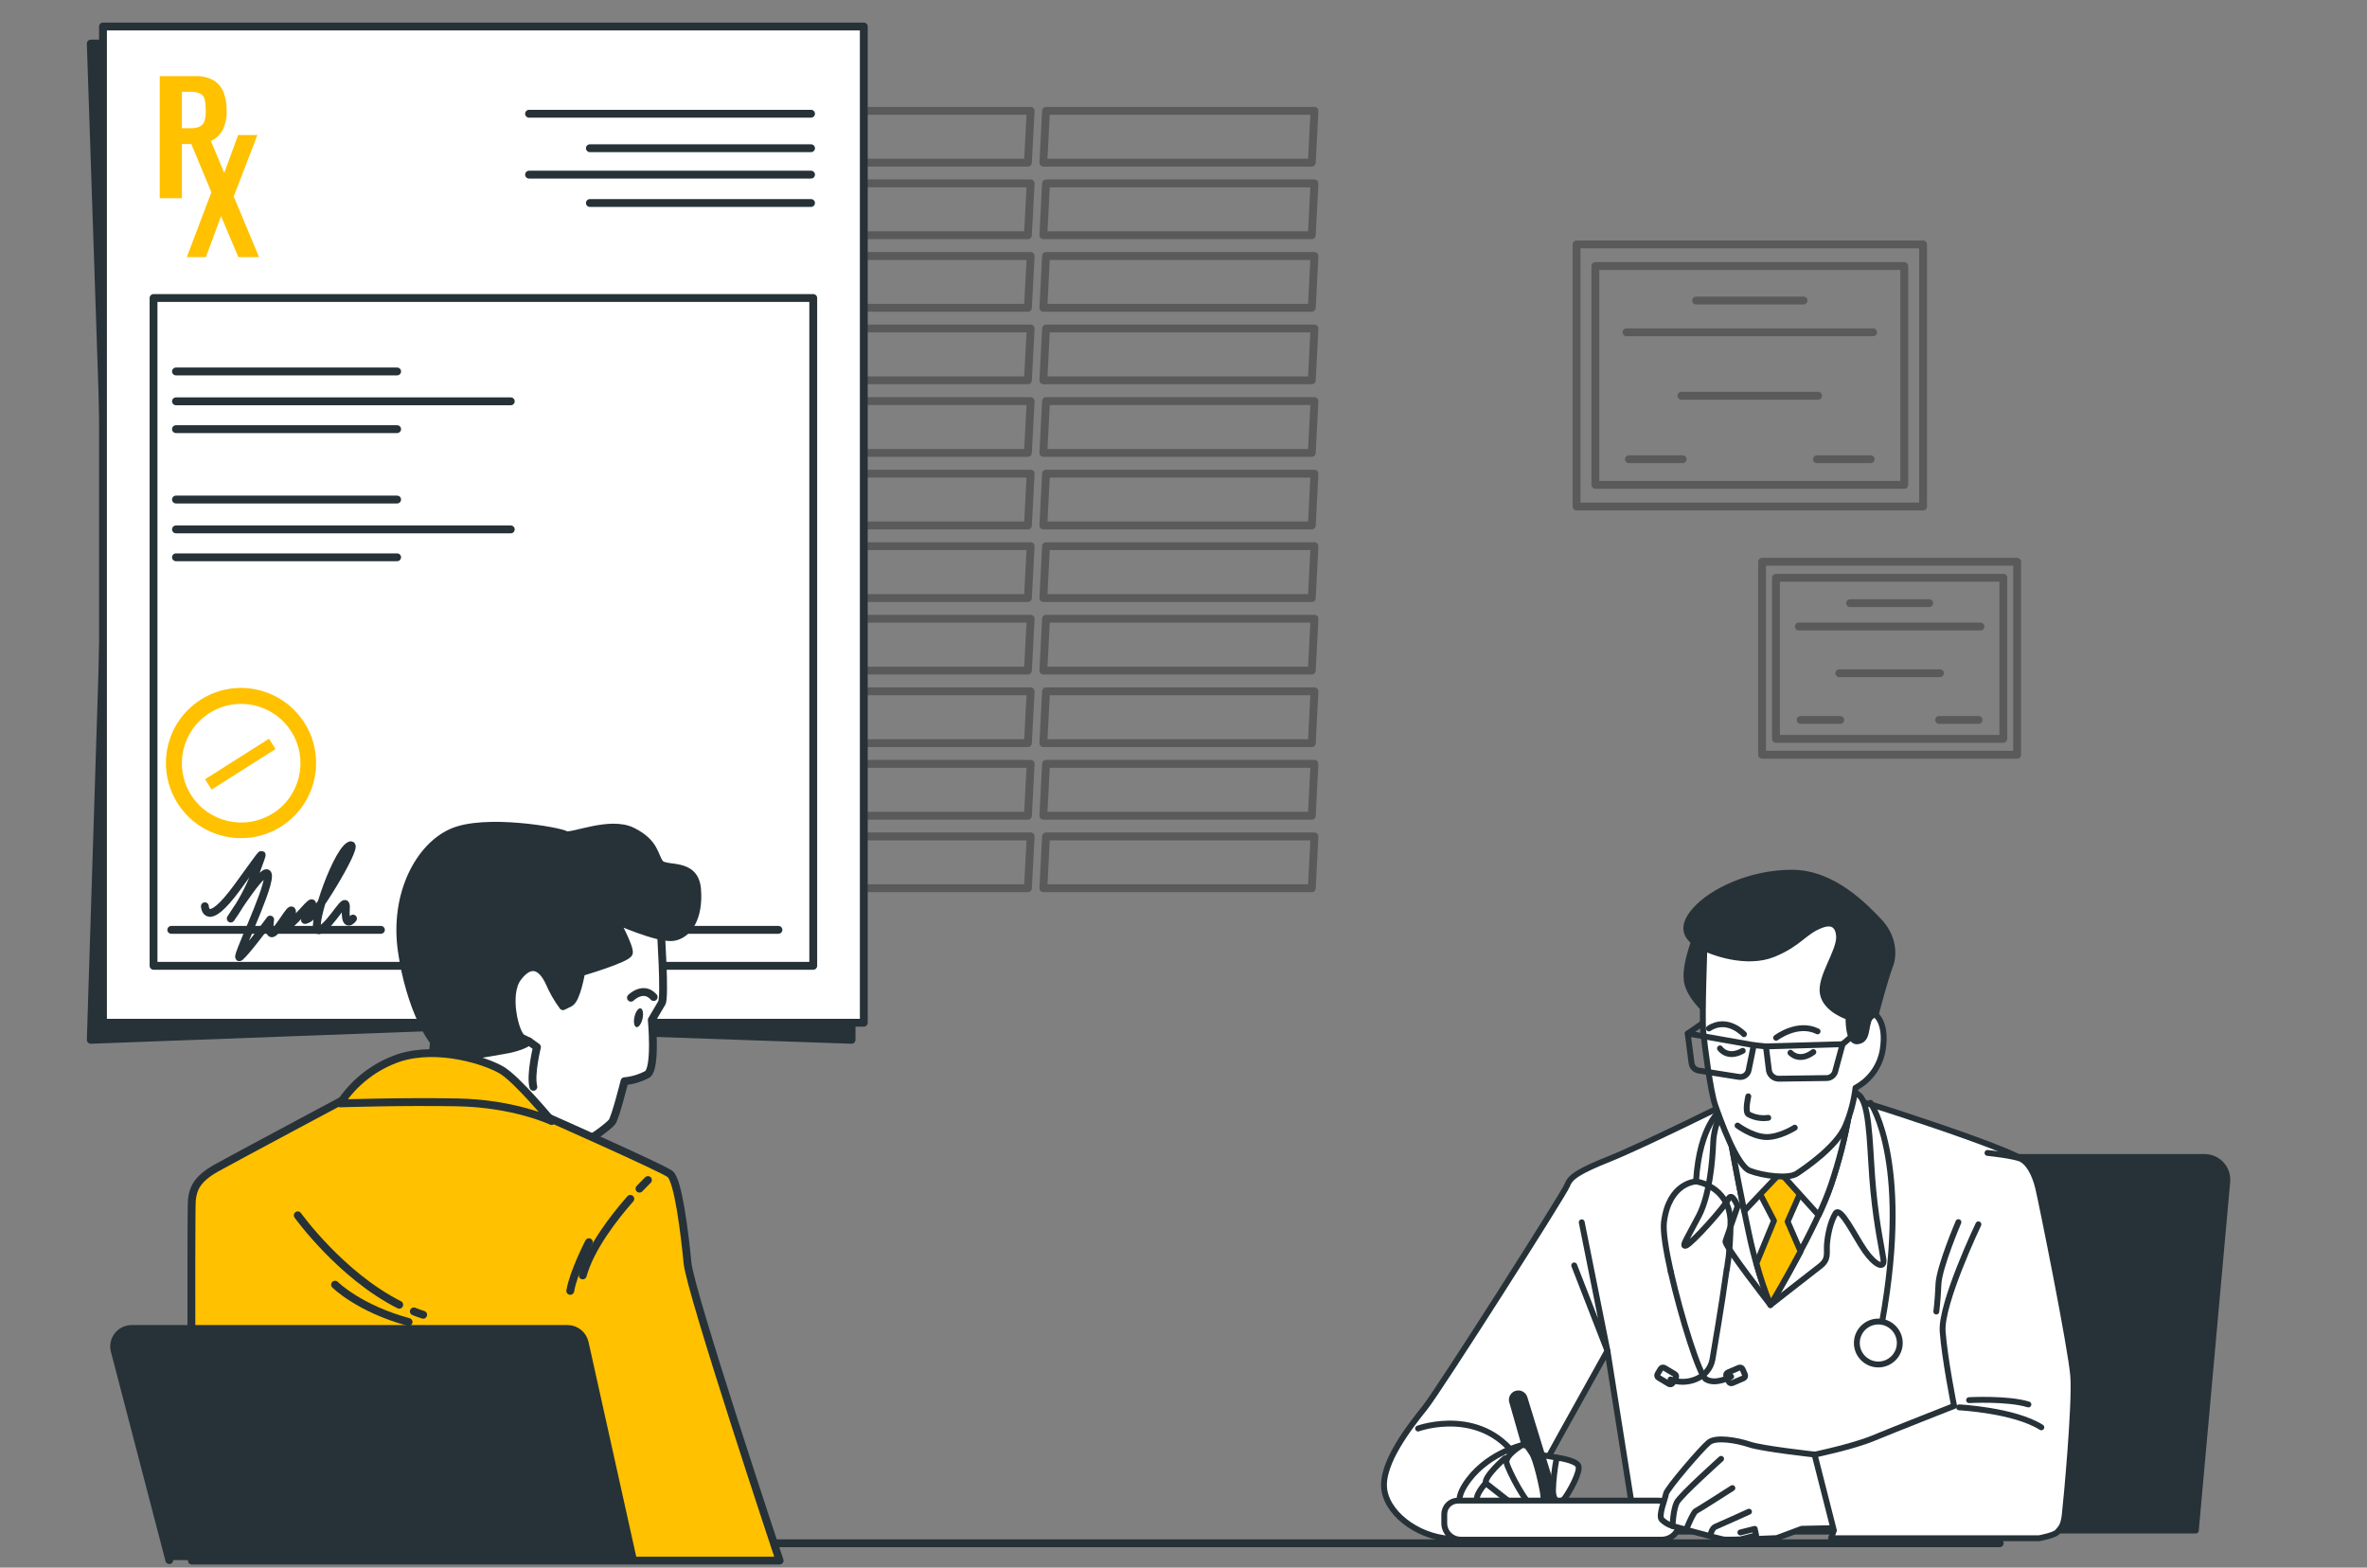 <?xml version="1.0" encoding="UTF-8"?>
<svg id="Layer_1" data-name="Layer 1" xmlns="http://www.w3.org/2000/svg" viewBox="0 0 302 200">
  <rect x="0" y="0" width="302" height="200" fill="#808080" stroke="none"/>
  <defs>
    <style>
      .cls-1, .cls-2, .cls-3, .cls-4, .cls-5, .cls-6, .cls-7, .cls-8, .cls-9 {
        stroke-linecap: round;
        stroke-linejoin: round;
      }

      .cls-1, .cls-2, .cls-4, .cls-5, .cls-6, .cls-7, .cls-8, .cls-9 {
        stroke: #263238;
      }

      .cls-1, .cls-2, .cls-4, .cls-8 {
        stroke-width: .75px;
      }

      .cls-1, .cls-5 {
        fill: #fff;
      }

      .cls-10, .cls-8, .cls-9 {
        fill: #ffc100;
      }

      .cls-2, .cls-11, .cls-7 {
        fill: #263238;
      }

      .cls-3 {
        stroke: #000;
      }

      .cls-3, .cls-4, .cls-6 {
        fill: none;
      }

      .cls-12 {
        opacity: .3;
      }
    </style>
  </defs>
  <g id="freepik--Window--inject-213">
    <g class="cls-12">
      <polygon class="cls-3" points="131.15 20.75 96.9 20.75 97.25 14.14 131.5 14.14 131.15 20.75"/>
      <polygon class="cls-3" points="131.15 30.01 96.9 30.01 97.25 23.4 131.5 23.4 131.15 30.01"/>
      <polygon class="cls-3" points="131.15 39.27 96.9 39.27 97.25 32.66 131.5 32.66 131.15 39.27"/>
      <polygon class="cls-3" points="131.15 48.52 96.9 48.52 97.25 41.91 131.5 41.91 131.15 48.52"/>
      <polygon class="cls-3" points="131.15 57.78 96.9 57.78 97.25 51.17 131.5 51.17 131.15 57.78"/>
      <polygon class="cls-3" points="131.15 67.04 96.9 67.04 97.25 60.43 131.5 60.43 131.15 67.04"/>
      <polygon class="cls-3" points="131.15 76.3 96.9 76.3 97.25 69.68 131.5 69.68 131.15 76.3"/>
      <polygon class="cls-3" points="131.15 85.55 96.9 85.55 97.25 78.94 131.5 78.94 131.15 85.55"/>
      <polygon class="cls-3" points="131.15 94.81 96.9 94.81 97.25 88.2 131.5 88.2 131.15 94.81"/>
      <polygon class="cls-3" points="131.15 104.07 96.9 104.07 97.25 97.45 131.5 97.45 131.15 104.07"/>
      <polygon class="cls-3" points="131.15 113.32 96.9 113.32 97.25 106.71 131.5 106.71 131.15 113.32"/>
      <polygon class="cls-3" points="167.37 20.75 133.12 20.75 133.46 14.14 167.71 14.14 167.37 20.75"/>
      <polygon class="cls-3" points="167.37 30.01 133.12 30.01 133.46 23.4 167.71 23.4 167.37 30.01"/>
      <polygon class="cls-3" points="167.37 39.27 133.12 39.27 133.46 32.66 167.71 32.66 167.37 39.27"/>
      <polygon class="cls-3" points="167.37 48.52 133.12 48.52 133.46 41.91 167.71 41.91 167.37 48.52"/>
      <polygon class="cls-3" points="167.37 57.78 133.12 57.78 133.46 51.17 167.71 51.17 167.37 57.78"/>
      <polygon class="cls-3" points="167.37 67.04 133.12 67.04 133.46 60.43 167.71 60.43 167.37 67.04"/>
      <polygon class="cls-3" points="167.37 76.3 133.12 76.3 133.46 69.68 167.71 69.68 167.37 76.3"/>
      <polygon class="cls-3" points="167.37 85.55 133.12 85.55 133.46 78.94 167.71 78.94 167.37 85.55"/>
      <polygon class="cls-3" points="167.37 94.81 133.12 94.81 133.46 88.2 167.71 88.2 167.37 94.81"/>
      <polygon class="cls-3" points="167.37 104.07 133.12 104.07 133.46 97.45 167.71 97.45 167.37 104.07"/>
      <polygon class="cls-3" points="167.37 113.32 133.12 113.32 133.46 106.71 167.71 106.71 167.37 113.32"/>
    </g>
  </g>
  <g id="freepik--Diplomas--inject-213">
    <g class="cls-12">
      <rect class="cls-3" x="201.15" y="31.18" width="44.21" height="33.44"/>
      <rect class="cls-3" x="203.55" y="33.94" width="39.41" height="27.92"/>
      <line class="cls-3" x1="216.4" y1="38.34" x2="230.11" y2="38.34"/>
      <line class="cls-3" x1="207.52" y1="42.39" x2="238.99" y2="42.39"/>
      <line class="cls-3" x1="214.53" y1="50.49" x2="231.97" y2="50.49"/>
      <line class="cls-3" x1="207.83" y1="58.59" x2="214.69" y2="58.59"/>
      <line class="cls-3" x1="231.82" y1="58.59" x2="238.67" y2="58.59"/>
    </g>
    <g class="cls-12">
      <rect class="cls-3" x="224.82" y="71.67" width="32.54" height="24.62"/>
      <rect class="cls-3" x="226.59" y="73.71" width="29.01" height="20.55"/>
      <line class="cls-3" x1="236.05" y1="76.95" x2="246.14" y2="76.95"/>
      <line class="cls-3" x1="229.51" y1="79.93" x2="252.68" y2="79.93"/>
      <line class="cls-3" x1="234.67" y1="85.89" x2="247.52" y2="85.89"/>
      <line class="cls-3" x1="229.74" y1="91.85" x2="234.79" y2="91.85"/>
      <line class="cls-3" x1="247.4" y1="91.85" x2="252.44" y2="91.85"/>
    </g>
  </g>
  <g id="freepik--Document--inject-213">
    <path class="cls-7" d="M108.65,132.66l-47.23-1.64c-1.95-.07-3.89-.07-5.84,0l-44,1.64,1.95-61.78c.07-2.34.07-4.68,0-7.03l-1.95-58.29h97.07v127.1Z"/>
    <rect class="cls-5" x="13.14" y="3.38" width="97.07" height="127.1"/>
    <rect class="cls-5" x="19.59" y="38.02" width="84.17" height="85.2"/>
    <path class="cls-10" d="M20.38,25.29v-15.58h4.56c.79-.03,1.58.14,2.28.52.58.35,1.04.88,1.29,1.51.29.76.43,1.58.41,2.4.04.85-.14,1.69-.52,2.45-.32.6-.83,1.09-1.45,1.37-.7.3-1.45.44-2.2.42h-1.54v6.91h-2.83ZM23.22,16.36h1.08c.41.02.83-.06,1.2-.22.29-.14.5-.4.59-.71.12-.43.18-.87.16-1.32,0-.46-.03-.92-.12-1.37-.06-.32-.26-.61-.54-.78-.4-.19-.85-.28-1.3-.25h-1.08v4.65Z"/>
    <path class="cls-10" d="M23.84,32.8l3.13-8.27-3.04-7.3h2.66l2.02,4.83,1.77-4.83h2.46l-3.02,7.84,3.23,7.73h-2.64l-2.21-5.23-1.93,5.23h-2.44Z"/>
    <line class="cls-6" x1="67.5" y1="14.51" x2="103.48" y2="14.51"/>
    <line class="cls-6" x1="67.5" y1="22.28" x2="103.48" y2="22.28"/>
    <line class="cls-6" x1="75.26" y1="18.91" x2="103.48" y2="18.91"/>
    <line class="cls-6" x1="75.26" y1="25.9" x2="103.48" y2="25.9"/>
    <line class="cls-6" x1="22.45" y1="47.39" x2="50.67" y2="47.39"/>
    <line class="cls-6" x1="22.45" y1="54.75" x2="50.67" y2="54.75"/>
    <line class="cls-6" x1="22.45" y1="51.2" x2="65.17" y2="51.2"/>
    <line class="cls-6" x1="22.45" y1="63.73" x2="50.67" y2="63.73"/>
    <line class="cls-6" x1="22.45" y1="71.1" x2="50.67" y2="71.1"/>
    <line class="cls-6" x1="22.45" y1="67.54" x2="65.17" y2="67.54"/>
    <line class="cls-6" x1="21.85" y1="118.63" x2="48.6" y2="118.63"/>
    <line class="cls-6" x1="72.57" y1="118.63" x2="99.32" y2="118.63"/>
    <path class="cls-10" d="M25.62,89.26c-4.47,2.83-5.79,8.75-2.96,13.22,2.83,4.47,8.75,5.79,13.22,2.96,4.46-2.83,5.79-8.74,2.97-13.21-2.83-4.47-8.75-5.81-13.22-2.98,0,0,0,0-.01,0ZM34.82,103.76c-3.53,2.24-8.21,1.19-10.44-2.34-2.24-3.53-1.19-8.21,2.34-10.44,3.53-2.24,8.2-1.19,10.44,2.34,2.24,3.53,1.19,8.21-2.34,10.45,0,0,0,0,0,0Z"/>
    <rect class="cls-10" x="25.83" y="96.71" width="9.66" height="1.56" transform="translate(-47.42 31.55) rotate(-32.36)"/>
    <path class="cls-6" d="M26.14,115.62s.13,3.04,4.11-2.38c3.97-5.42,3.44-5.02,2.38-1.98-.81,2.1-1.88,4.1-3.19,5.93,0,0,4.76-7.54,4.76-5.42s-4.5,11.11-3.57,10.31,3.84-4.76,3.84-4.76c0,0-.4,2.64.66,1.45s2.25-3.57,2.12-2.24-1.85,2.91-.13,1.32,3.04-3.57,2.65-2.12-1.46,1.98-.4,1.46,7.01-10.45,5.16-9.26-5.29,11.5-3.7,10.71,3.44-4.76,3.3-2.77.4,1.98.91,1.32"/>
  </g>
  <g id="freepik--Table--inject-213">
    <line class="cls-6" x1="255.14" y1="196.89" x2="46.86" y2="196.89"/>
  </g>
  <g id="freepik--character-2--inject-213">
    <path class="cls-2" d="M281.29,147.61h-44.16c-1.44,0-2.66,1.06-2.87,2.48l-6.61,45.17h52.51l4.01-44.5c.14-1.59-1.04-3-2.64-3.14-.08,0-.17-.01-.25-.01Z"/>
    <path class="cls-1" d="M221.49,140.24s-11.95,5.93-16.05,7.57c-4.1,1.64-5.11,2.37-5.47,3.38s-16.32,26.08-18.14,28.36c-1.82,2.28-5.75,7.2-5.2,10.58.55,3.37,4.93,6.3,9.12,6.2s6.84-.91,7.3-2.1,12.04-21.9,12.04-21.9l3.65,23.07h46.6s3.65-31.55,3.65-36.21.91-10.12-1-11.31c-1.92-1.19-9.85-3.92-15.69-5.83-5.84-1.92-7.66-2.28-9.02-2.28s-11.78.47-11.78.47Z"/>
    <path class="cls-1" d="M220.23,140.4s-1.55,2.92-1.64,5.29-.46,6.75-1.82,9.39-2.37,4.11-1.64,3.83,4.92-4.92,5.38-5.93,1.19.91,1.19.91c0,0-1.37,3.92-1.55,4.47s5.74,8.12,5.74,8.12c0,0,5.11-4.01,6.3-4.92s.82-1.64.91-2.83.46-2.92,1.09-3.92,2.47,2.93,3.74,4.75,2.55,2.46,2.37,1.09-.82-4.01-1.28-8.67-.36-10.21-1.55-11.95c-1.19-1.73-7.41-2.08-11.49-2.37-2.28-.25-4.5.8-5.74,2.73Z"/>
    <polyline class="cls-4" points="201.81 155.94 205.09 172.34 200.85 161.44"/>
    <path class="cls-4" d="M220.68,144.8s1.28,7.11,2.46,12.58c.65,3.11,1.57,6.17,2.74,9.12,0,0,6.02-10.12,7.76-15.41.98-2.92,1.75-5.9,2.28-8.94h-15.24v2.64Z"/>
    <path class="cls-8" d="M227.34,147.25l-3.28,4.11,2.28,4.38-2.24,5.43c.49,1.81,1.09,3.58,1.79,5.32,0,0,1.88-3.16,3.84-6.84l-1.65-3.8,2.01-4.56-2.74-4.04Z"/>
    <path class="cls-1" d="M220.68,142.16v2.65s.88,4.91,1.86,9.7l4.62-4.87,4.87,5.39c.61-1.28,1.15-2.59,1.61-3.93.98-2.92,1.75-5.9,2.28-8.94h-15.23Z"/>
    <path class="cls-4" d="M180.93,182.25s8.52-3.11,13.11,4.46"/>
    <path class="cls-1" d="M194.19,184.37s-4.76,1.08-7.3,5.13,2.63,4.51,4.06,4.51,2.78-.96,2.86-1.46,1.95-5.31,1.88-6.43c-.02-.86-.64-1.6-1.49-1.76Z"/>
    <path class="cls-1" d="M192,186.05s-2.63,2.28-2.45,3.19,4.08,4.43,4.84,3.92c.57-.29.8-.99.51-1.56,0,0,0,0,0,0-.21-.34-2.89-5.55-2.89-5.55Z"/>
    <path class="cls-1" d="M189.56,189.22s-1.55,1.65-1.04,2.4,4.04,2.67,4.96,2.09.32-1.17.32-1.17l-4.24-3.32Z"/>
    <polygon class="cls-1" points="198.62 185.96 195.45 185.41 196.19 189.97 199.43 190.07 198.62 185.96"/>
    <path class="cls-2" d="M192.92,178.79l3.71,13,1.8,1.64v-2.31l-3.92-12.77c-.13-.43-.59-.68-1.02-.55-.01,0-.02,0-.04.01h0c-.41.14-.64.57-.53.99Z"/>
    <path class="cls-1" d="M194.19,184.37s-2.19,1.28-1.97,2.25,2.58,5.52,3.44,5.57,1.37-.46,1.25-1.44-.91-4.56-1.45-5.34-.59-1.09-1.26-1.04Z"/>
    <path class="cls-1" d="M198.62,185.96s2.33.29,2.74,1-1.22,3.55-1.74,4.2-1.45.62-1.48-1.02c.04-1.4.21-2.8.48-4.18Z"/>
    <path class="cls-1" d="M186.01,191.45h25.58c1.49,0,2.69,1.21,2.7,2.7h0c0,1.26-1.02,2.28-2.28,2.28h-25.64c-1.16,0-2.1-.94-2.1-2.1h0v-1.14c0-.96.78-1.74,1.74-1.74h0Z"/>
    <path class="cls-1" d="M231.53,185.57s-6.66-.73-8.3-1.28-4.29-1-5.2-.27-5.38,5.93-5.47,6.56-1,2.74-.55,3.28c.38.38.85.66,1.37.82,0,0,5.93,1.64,6.56,1.73s6.75-.18,6.75-.18l3.19-1.19,4.47-.09s.09,1.46.18-2.1-3-7.29-3-7.29Z"/>
    <path class="cls-4" d="M213.39,194.69s.09-2.1.55-3.01,5.65-5.56,5.65-5.56"/>
    <path class="cls-4" d="M215.1,195.23s.91-2.28,1.28-2.46,4.65-2.92,4.65-2.92"/>
    <path class="cls-4" d="M218.22,195.87s.18-.91.64-1.09,4.29-1.92,4.29-1.92"/>
    <polyline class="cls-4" points="222.33 196.33 224.06 195.87 223.88 195.05 222.05 195.51"/>
    <path class="cls-1" d="M252.42,156.2s-4.83,10.12-4.56,13.69,1.46,9.48,1.46,9.48c0,0-7.66,3.01-10.31,4.11s-7.49,2.1-7.49,2.1l2.46,9.67-.36,1h26.53s2.01-.36,2.37-.82.73-.64.91-2.1,1.37-14.22,1.09-17.79-4.01-22.07-4.47-23.98c-.46-1.92-1.27-3.19-2.09-3.65s-4.38-.82-4.38-.82"/>
    <path class="cls-4" d="M249.96,179.55s7.02.36,10.49,2.55"/>
    <path class="cls-4" d="M251.23,178.63s4.93-.27,7.57.55"/>
    <path class="cls-4" d="M249.87,155.92s-2.46,5.75-2.55,7.94-.27,3.47-.27,3.47"/>
    <path class="cls-4" d="M238.65,140.7s5.56,7.92,1.09,30.01"/>
    <path class="cls-1" d="M242.39,171.34c0-1.51-1.23-2.74-2.74-2.74s-2.74,1.23-2.74,2.74,1.23,2.74,2.74,2.74h0c1.51,0,2.74-1.23,2.74-2.74Z"/>
    <path class="cls-4" d="M219.67,141.52s-2.82,1.82-3.28,9.21"/>
    <path class="cls-4" d="M220.31,161.92c-.69,4.98-1.63,10.33-1.82,11.51-.46,2.51-3.44,3.39-5.35,2.56"/>
    <path class="cls-4" d="M213.17,162.25c-.63-2.79-1.01-5.21-.87-6.32.64-5.11,4.11-5.2,4.11-5.2,0,0,4.11.55,4.38,4.93.03,2.1-.12,4.19-.46,6.26"/>
    <path class="cls-4" d="M220.87,175.62s-1.92,1.09-3.19.36c-.86-.49-3.19-7.92-4.51-13.74"/>
    <rect class="cls-4" x="220.32" y="174.74" width="2.25" height="1.46" rx=".34" ry=".34" transform="translate(-51.37 102) rotate(-23.32)"/>
    <rect class="cls-4" x="211.92" y="174.42" width="1.46" height="2.25" rx=".34" ry=".34" transform="translate(-47.33 267.45) rotate(-59.01)"/>
    <path class="cls-2" d="M216.4,119.45s-1.46,3.46-1.19,5.65,3.19,4.56,3.19,4.56c0,0,1-9.76,1-10.12s-1.83-1.19-3.01-.09Z"/>
    <line class="cls-4" x1="215.35" y1="131.85" x2="217.29" y2="130.5"/>
    <path class="cls-1" d="M217.49,120.09s-.36,9.67-.18,11.49.91,7.66,1.55,9.48,2.74,7.66,4.38,8.3c1.64.64,4.92,1.09,6.02.36s5.11-3.46,6.2-6.11c.65-1.54,1.08-3.17,1.28-4.83,1.85-.98,3.13-2.77,3.47-4.84.55-3.47-.91-4.47-.91-4.47l.09-6.02s-1-4.19-3.65-6.47-5.74-2.46-8.94-.73c-3.19,1.73-9.3,3.83-9.3,3.83Z"/>
    <path class="cls-2" d="M234.64,119.54s.09-2.37-2.19-1.55c-2.28.82-2.83,2.37-6.2,3.74s-7.84-.18-9.39-1.09-2.65-2.19-.55-4.56,7.02-4.74,12.32-4.74,9.39,4.38,11.13,6.2c1.73,1.82,2.01,4.11,1.37,5.74s-1.82,6.2-1.82,6.2c0,0-.73-.09-1,1s-.18,2.28-1.37,2.37-1.09-3.1-1.09-3.1c0,0-2.92-.91-3.28-3.01s2.08-5.2,2.08-7.2Z"/>
    <path class="cls-4" d="M223.77,133.34l-8.44-1.49.49,3.78c.06.48.43.87.91.95l5.13.81c.59.09,1.14-.29,1.25-.88l.65-3.18Z"/>
    <path class="cls-4" d="M225.31,133.5l9.78-.28-.96,3.54c-.17.49-.64.81-1.16.78l-5.93.08c-.64.04-1.21-.39-1.34-1.01l-.39-3.12Z"/>
    <line class="cls-4" x1="223.79" y1="133.34" x2="225.31" y2="133.5"/>
    <line class="cls-4" x1="235.09" y1="133.22" x2="238.28" y2="130.48"/>
    <path class="cls-4" d="M226.61,132.4s2.74-2.09,5.29-.82"/>
    <path class="cls-4" d="M222.51,131.94s-2.1-2.28-4.47-.73"/>
    <path class="cls-4" d="M223.06,139.87s-.46,1.92,0,2.28c.78.43,1.67.59,2.55.46"/>
    <path class="cls-4" d="M221.69,143.6s1.82,1.37,3.56,1.46,3.74-1.19,3.74-1.19"/>
    <path class="cls-4" d="M228.44,134.31s1.09,1.28,2.92-.09"/>
    <path class="cls-4" d="M219.45,133.75s.91,1.41,2.9.31"/>
  </g>
  <g id="freepik--character-1--inject-213">
    <path class="cls-5" d="M84.3,118.53s.58,8.69.14,9.42l-1.28,2.17s.58,6.23-.58,6.95c-.9.48-1.88.78-2.9.87,0,0-1.16,4.64-1.6,5.21s-3.04,2.46-3.91,2.74-3.62.46-10.14-3.48c-6.52-3.93-8.98-5.21-8.84-7.39.15-2.17.46-4.64.46-4.64,0,0,.73-10.43,2.03-13.62,1.3-3.18,17.82-4.93,21.44-4.06,3.62.87,5.17,5.81,5.17,5.81Z"/>
    <path class="cls-6" d="M67.49,132.86l1.02.73s-.87,3.48-.46,5.07"/>
    <path class="cls-11" d="M81.98,129.95c-.15.67-.5,1.15-.78,1.09s-.4-.65-.25-1.31.5-1.15.78-1.09.4.65.25,1.31Z"/>
    <path class="cls-6" d="M80.5,127.29s1.58-1.58,2.9-.09"/>
    <path class="cls-7" d="M78.5,117.37s1.88,3.48,1.74,4.2-6.09,2.46-6.09,2.46c0,0-.58,3.48-1.45,3.91l-.87.43c-.69-.94-1.28-1.96-1.74-3.04-1.01-2.17-2.46-2.74-4.06-.58-1.59,2.16-.29,7.24.58,7.68l.87.43s-.73.73-3.48,1.16c-2.75.44-4.78,1.01-6.81.43s-4.93-6.09-5.93-13.18c-1-7.1,2.17-13.18,6.39-15.06,4.22-1.88,13.76-.15,14.48.29s5.65-1.88,8.55-.43,2.74,3.04,3.48,4.06,4.49-.29,4.78,3.33c.29,3.62-1.16,5.79-3.04,6.08-1.88.29-7.41-2.18-7.41-2.18Z"/>
    <path class="cls-9" d="M44.2,140.11s-13.88,7.4-16.53,8.87c-2.65,1.46-3.04,2.78-3.19,4.11s0,46.01,0,46.01h74.99s-11.37-34.15-11.75-37.96c-.37-3.81-1.19-10.58-2.24-11.37s-16-7.4-16-7.4c0,0-3.57-3.83-12.03-3.83s-13.24,1.59-13.24,1.59Z"/>
    <path class="cls-6" d="M52.8,167.31c.39.16.79.3,1.19.43"/>
    <path class="cls-6" d="M37.99,155.05s5.47,7.64,12.95,11.41"/>
    <path class="cls-6" d="M42.75,163.9s3.04,3.04,9.38,4.76"/>
    <path class="cls-6" d="M80.42,152.95c-2.11,2.4-5.09,6.24-6.07,9.77"/>
    <path class="cls-6" d="M82.67,150.55s-.42.41-1.08,1.1"/>
    <path class="cls-6" d="M75.14,158.48s-1.98,3.83-2.38,6.21"/>
    <path class="cls-9" d="M43.41,140.77s7.67-.26,14.94-.13c7.27.13,12.03,2.38,12.03,2.38,0,0-4.37-5.29-6.35-6.48s-8.07-3.19-13.09-1.59c-3.09,1.04-5.75,3.09-7.54,5.82Z"/>
    <path class="cls-7" d="M21.6,199.04l-6.99-26.8c-.25-1.21.52-2.39,1.73-2.64.15-.03.3-.05.46-.05h55.61c1.05,0,1.96.73,2.19,1.76l6.17,27.76"/>
  </g>
</svg>